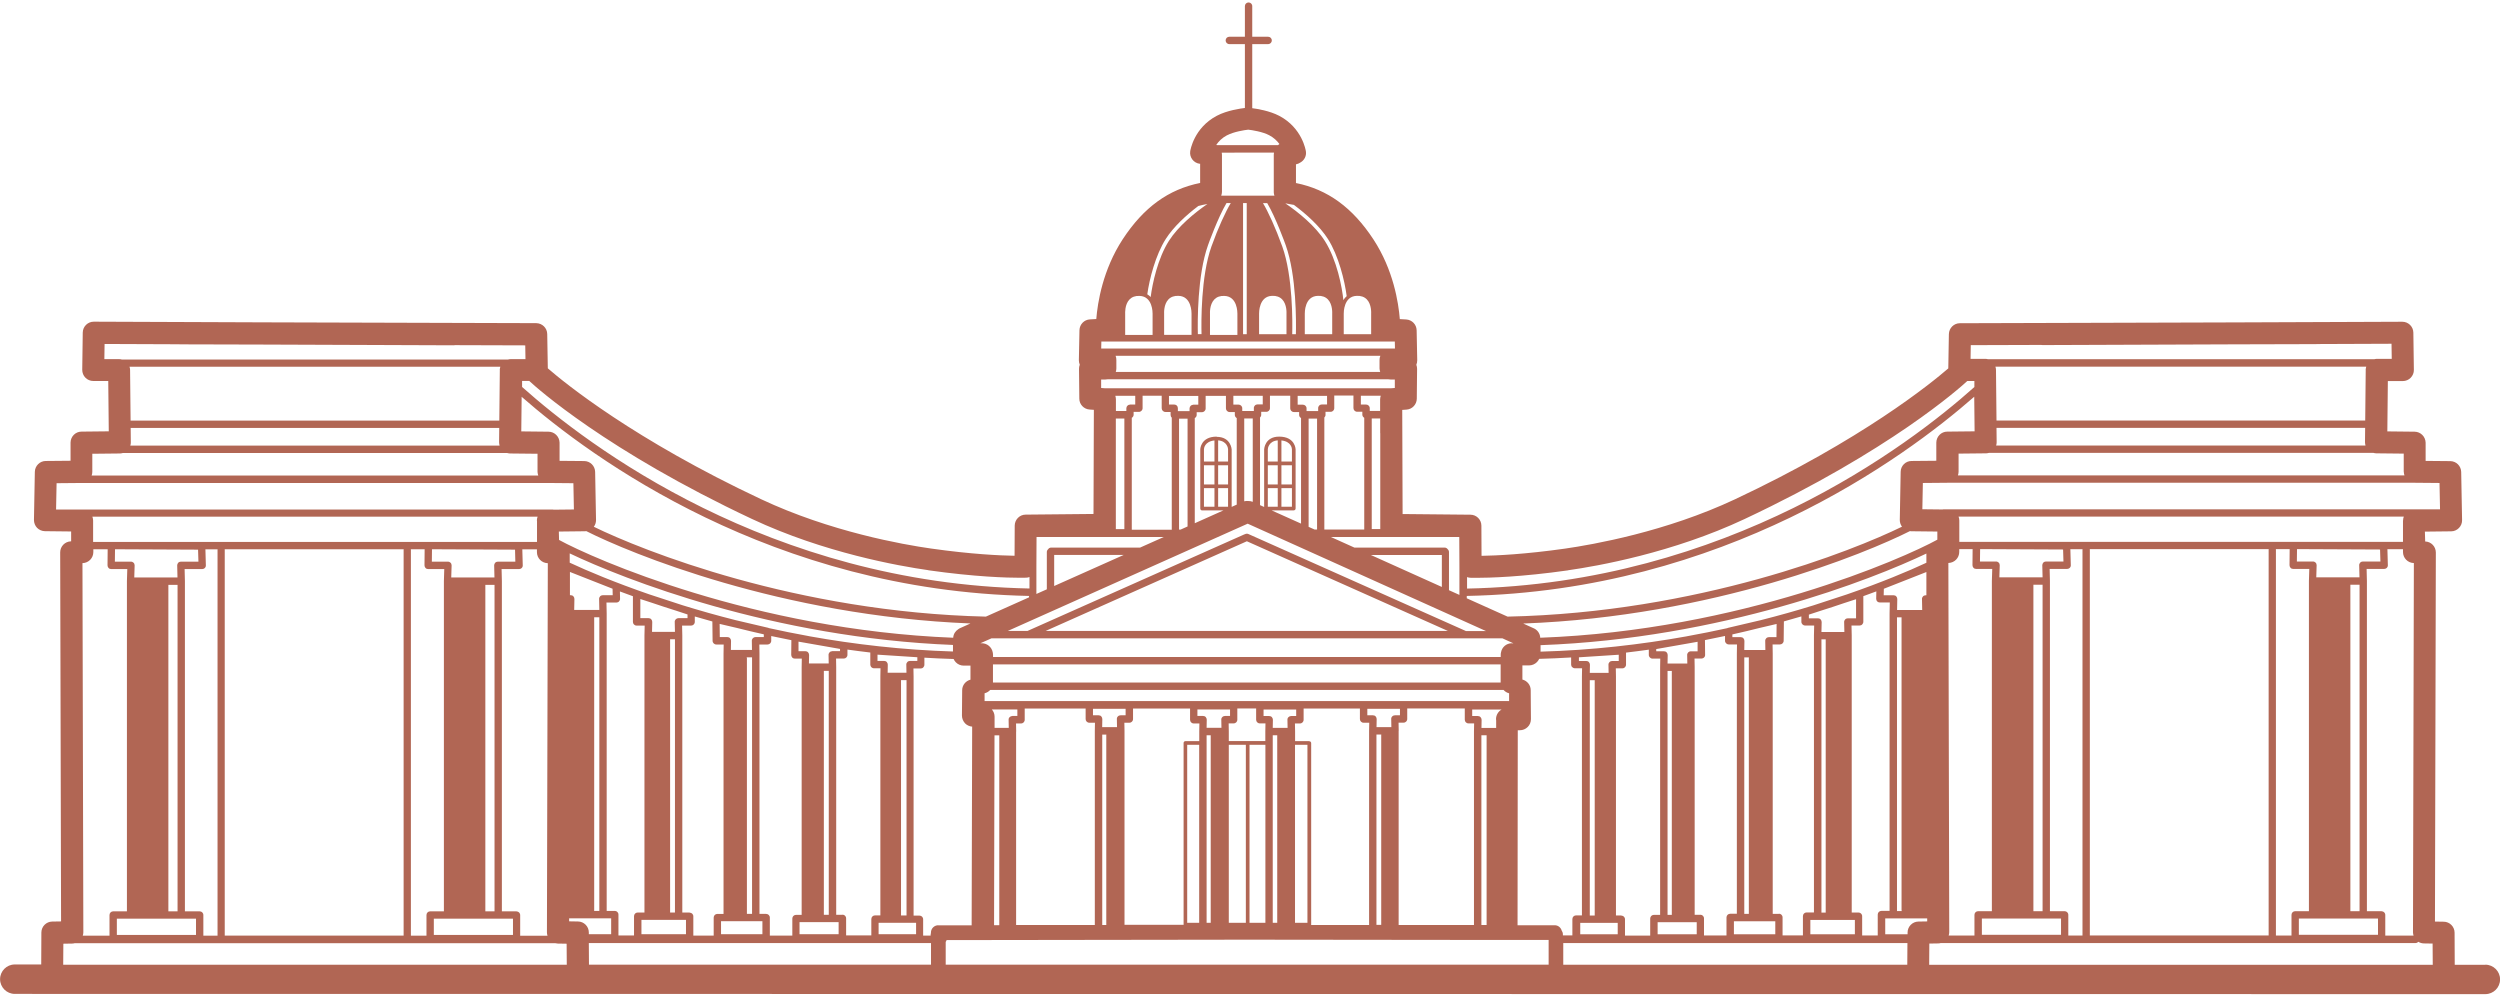 <?xml version="1.0" encoding="UTF-8"?> <svg xmlns="http://www.w3.org/2000/svg" width="794" height="316" viewBox="0 0 794 316" fill="none"><path d="M789.332 306.431H779.622L779.575 296.217C779.575 294.324 778.034 292.758 776.144 292.735L773.343 292.688L773.623 175.481C773.623 173.588 772.129 172.022 770.238 171.975L770.145 168.843L778.501 168.75C779.435 168.75 780.322 168.352 780.975 167.675C781.629 166.997 781.979 166.109 781.956 165.174L781.676 149.889C781.629 147.996 780.112 146.477 778.221 146.453L770.378 146.383V140.587C770.332 138.671 768.791 137.128 766.877 137.105L758.218 137.011L758.381 121.025H763.143C764.076 121.025 764.987 120.651 765.64 119.974C766.294 119.296 766.667 118.408 766.644 117.473L766.48 105.647C766.457 103.73 764.893 102.188 762.979 102.188L709.364 102.398L622.465 102.655C620.551 102.655 619.01 104.198 618.964 106.114L618.777 117.005C613.315 121.726 591.351 139.629 551.064 158.56C529.1 168.89 505.969 172.957 497.029 174.242C484.401 176.042 475.158 176.462 470.537 176.532L470.49 166.95C470.49 165.034 468.926 163.468 467.012 163.468L445.468 163.257L445.351 130.187L446.705 130.093C448.526 129.977 449.95 128.457 449.973 126.634L450.066 117.169C450.066 116.725 449.996 116.281 449.833 115.86C450.02 115.416 450.113 114.925 450.113 114.411L449.926 104.899C449.879 103.053 448.456 101.58 446.612 101.463L444.581 101.347C444.161 96.111 442.55 85.734 436.202 76.035C429.549 65.892 421.66 60.166 411.6 58.133V52.196C412.113 52.103 412.58 51.893 413 51.612C414.237 50.934 414.984 49.532 414.751 48.06C414.704 47.756 413.584 40.628 406.301 36.795C403.22 35.182 399.229 34.551 397.712 34.364V14.008H402.753C403.407 14.008 403.921 13.493 403.921 12.839C403.921 12.184 403.407 11.67 402.753 11.67H397.712V1.948C397.712 1.293 397.198 0.779 396.545 0.779C395.891 0.779 395.378 1.293 395.378 1.948V11.67H390.429C389.776 11.67 389.262 12.184 389.262 12.839C389.262 13.493 389.776 14.008 390.429 14.008H395.378V34.294C394.187 34.434 389.776 35.018 386.461 36.771C379.179 40.604 378.058 47.733 378.012 48.036C377.732 49.953 379.062 51.729 380.976 52.009C381.046 52.009 381.116 52.009 381.163 52.009V58.109C371.103 60.143 363.213 65.845 356.561 76.012C350.236 85.711 348.602 96.088 348.182 101.323L346.151 101.44C344.33 101.533 342.883 103.029 342.836 104.876L342.65 114.388C342.65 114.879 342.743 115.369 342.93 115.837C342.766 116.257 342.696 116.702 342.696 117.146L342.79 126.611C342.79 128.434 344.237 129.953 346.058 130.07L347.411 130.163L347.295 163.234L325.751 163.444C323.837 163.444 322.296 165.01 322.273 166.927L322.226 176.509C317.605 176.439 308.385 176.018 295.734 174.219C286.794 172.957 263.663 168.867 241.699 158.536C201.412 139.606 179.448 121.726 173.986 116.982L173.799 106.091C173.776 104.174 172.212 102.655 170.298 102.632L83.398 102.375L29.783 102.165C27.869 102.165 26.305 103.707 26.282 105.623L26.119 117.449C26.119 118.384 26.469 119.296 27.122 119.95C27.776 120.628 28.686 121.002 29.62 121.002H34.382L34.545 136.988L25.885 137.081C23.971 137.081 22.431 138.647 22.407 140.564V146.336L14.541 146.407C12.651 146.407 11.11 147.949 11.064 149.842L10.784 165.127C10.784 166.062 11.134 166.973 11.764 167.628C12.394 168.282 13.304 168.68 14.238 168.703L22.594 168.796V171.928H22.501C20.61 171.998 19.116 173.541 19.116 175.434L19.396 292.642L16.572 292.688C14.681 292.712 13.141 294.278 13.141 296.171L13.094 306.314H4.691C2.124 306.314 0.023 308.417 0.023 310.988C0.023 313.559 2.124 315.662 4.691 315.662L789.355 315.733C791.922 315.733 794.023 313.629 794.023 311.058C794.023 308.487 791.922 306.384 789.355 306.384L789.332 306.431ZM772.596 299.676L772.643 306.431H612.708L612.755 299.676L615.602 299.63C615.883 299.63 616.139 299.583 616.373 299.513H767.181C767.531 299.513 767.834 299.349 768.044 299.115C768.558 299.419 769.141 299.606 769.772 299.63L772.619 299.676H772.596ZM177.487 168.82L185.843 168.726C185.96 168.726 186.076 168.703 186.193 168.68C199.894 175.621 248.141 195.627 308.221 198.011L304.954 199.483C304.72 199.577 304.51 199.717 304.323 199.857C303.413 200.441 302.806 201.4 302.736 202.545C239.528 200.044 188.481 177.467 177.557 171.484L177.487 168.82ZM158.744 117.473L158.58 133.576H41.477L41.314 117.473C41.314 117.122 41.244 116.795 41.127 116.468H158.907C158.814 116.795 158.744 117.122 158.72 117.473H158.744ZM41.501 135.913H158.557L158.51 140.447C158.51 140.821 158.58 141.171 158.674 141.522H41.384C41.501 141.171 41.571 140.821 41.547 140.447L41.501 135.913ZM165.653 126.003C188.037 145.612 245.34 187.61 326.824 189.27V189.714L313.123 195.837C252.926 194.435 203.979 174.826 188.597 167.301C189.064 166.693 189.298 165.945 189.298 165.15L189.017 149.866C188.971 147.973 187.454 146.453 185.563 146.43L177.72 146.36V140.587C177.674 138.671 176.133 137.128 174.219 137.105L165.559 137.011L165.676 126.027L165.653 126.003ZM392.086 48.457H404.621C404.574 48.667 404.551 48.901 404.551 49.111V60.914C404.551 60.914 404.551 61.007 404.551 61.078C404.551 61.452 404.644 61.825 404.761 62.153H387.862C387.862 62.153 387.862 62.083 387.885 62.059C388.002 61.709 388.095 61.335 388.095 60.937V49.135C388.095 48.901 388.072 48.691 388.025 48.48H392.063L392.086 48.457ZM634.112 135.889H751.169L751.122 140.424C751.122 140.797 751.192 141.148 751.285 141.499H633.972C634.089 141.148 634.135 140.797 634.135 140.424L634.089 135.889H634.112ZM751.355 117.449L751.192 133.552H634.089L633.925 117.449C633.925 117.099 633.855 116.772 633.739 116.444H751.519C751.425 116.772 751.355 117.099 751.332 117.449H751.355ZM627.11 136.988L618.45 137.081C616.536 137.081 614.996 138.647 614.972 140.564V146.336L607.106 146.407C605.216 146.407 603.675 147.949 603.652 149.842L603.372 165.127C603.372 165.898 603.605 166.646 604.072 167.277C588.62 174.85 539.323 194.575 478.799 195.837L465.845 190.018V189.27C547.329 187.61 604.632 145.612 627.016 126.003L627.133 136.988H627.11ZM495.979 295.493C495.675 294.558 494.835 293.857 493.784 293.857H481.974L482.044 231.923H482.697C482.697 231.923 482.697 231.923 482.721 231.923C483.654 231.923 484.541 231.549 485.195 230.894C485.872 230.24 486.222 229.328 486.222 228.394L486.152 219.185C486.152 217.549 485.008 216.217 483.514 215.82V211.332H485.638C486.572 211.332 487.459 210.958 488.136 210.281C488.439 209.977 488.673 209.626 488.836 209.252C492.244 209.159 495.652 209.019 498.99 208.808V211.075C498.99 211.379 499.106 211.683 499.34 211.893C499.573 212.104 499.853 212.244 500.157 212.244H502.467L502.421 214.815C502.421 214.815 502.421 214.838 502.421 214.861V290.725H500.553C499.9 290.725 499.386 291.239 499.386 291.894V297.082H496.375V296.732C496.375 296.241 496.189 295.82 495.932 295.446L495.979 295.493ZM297.998 293.857C296.714 293.857 295.664 294.909 295.664 296.194C295.664 296.241 295.664 296.264 295.664 296.311C295.617 296.474 295.57 296.638 295.57 296.802V297.152H293.19V291.964C293.19 291.309 292.676 290.795 292.022 290.795H290.155V214.932C290.155 214.932 290.155 214.908 290.155 214.885L290.108 212.314H292.419C292.723 212.314 293.026 212.197 293.236 211.963C293.446 211.73 293.586 211.449 293.586 211.145V208.878C296.644 209.065 299.748 209.206 302.876 209.299C303.04 209.696 303.273 210.047 303.576 210.351C304.23 211.029 305.14 211.403 306.074 211.403H308.221V215.866C306.727 216.24 305.584 217.596 305.584 219.209L305.514 227.248C305.514 228.183 305.887 229.095 306.541 229.772C307.124 230.357 307.918 230.707 308.758 230.777L308.595 293.763C308.595 293.763 308.595 293.834 308.595 293.88H297.951L297.998 293.857ZM302.666 204.859V206.915C286.607 206.424 271.295 204.625 257.221 202.101L256.754 202.007C252.436 201.236 248.258 200.371 244.196 199.483C244.126 199.46 244.056 199.413 243.986 199.39L233.623 196.959C227.694 195.463 222.115 193.874 216.887 192.261L206.173 188.756C195.296 184.993 186.683 181.394 180.941 178.706V175.761C198.074 183.941 245.503 202.592 302.666 204.835V204.859ZM329.158 180.132C329.158 180.132 329.158 180.038 329.158 179.968L329.205 170.549H369.632L362.093 173.915H333.827C333.43 173.915 333.08 174.125 332.87 174.452C332.636 174.663 332.473 174.966 332.473 175.317V187.166L329.158 188.639V180.132ZM386.695 113.009H438.396C438.209 113.43 438.139 113.897 438.139 114.364V117.052C438.162 117.426 438.232 117.777 438.349 118.127H354.367C354.484 117.8 354.554 117.426 354.554 117.052V114.364C354.577 113.897 354.484 113.43 354.32 113.009H386.718H386.695ZM463.511 179.968C463.511 179.968 463.511 180.061 463.511 180.132V188.943L460.196 187.447V175.317C460.196 174.966 460.033 174.663 459.8 174.452C459.589 174.148 459.239 173.915 458.843 173.915H430.156L422.687 170.549H463.464L463.511 179.968ZM410.316 153.862H406.978V147.762H410.316V153.862ZM405.811 153.862H402.66V147.762H405.811V153.862ZM402.66 155.031H405.811V160.944H402.66V155.031ZM406.978 155.031H410.316V160.944H406.978V155.031ZM410.316 146.594H406.978V139.886C410.106 140.213 410.316 142.41 410.316 142.691V146.594ZM405.811 146.594H402.66V142.714C402.66 142.433 402.917 140.096 405.811 139.863V146.594ZM410.9 162.089C411.226 162.089 411.483 161.832 411.483 161.505V142.691C411.483 142.691 411.39 138.694 406.301 138.671H406.255C401.703 138.671 401.493 142.644 401.493 142.691V161.014L400.186 160.429V132.571C400.186 132.571 400.209 132.571 400.233 132.547C400.443 132.337 400.583 132.033 400.559 131.706V130.795H402.17C402.824 130.795 403.337 130.28 403.337 129.626V125.676H409.779V129.696C409.779 130.327 410.293 130.865 410.946 130.865H412.603V131.776C412.603 132.22 412.86 132.571 413.21 132.758V166.296L403.897 162.112H410.876L410.9 162.089ZM382.377 147.762H385.714V153.862H382.377V147.762ZM386.881 147.762H390.032V153.862H386.881V147.762ZM390.032 146.594H386.881V139.863C389.752 140.096 390.032 142.41 390.032 142.667V146.57V146.594ZM385.714 146.594H382.377V142.691C382.377 142.41 382.587 140.213 385.714 139.886V146.594ZM382.377 155.031H385.714V160.944H382.377V155.031ZM386.881 155.031H390.032V160.944H386.881V155.031ZM386.438 138.671H386.391C381.326 138.694 381.209 142.644 381.209 142.691V161.528C381.209 161.855 381.466 162.112 381.793 162.112H388.539L379.459 166.179V132.781C379.809 132.594 380.066 132.22 380.066 131.799V130.911H381.746C382.377 130.911 382.913 130.374 382.913 129.743V125.723H389.356V129.696C389.356 130.327 389.869 130.865 390.523 130.865H392.18V131.776C392.18 132.22 392.437 132.571 392.787 132.781V160.266L391.176 160.99V142.737C391.176 142.737 390.966 138.741 386.415 138.741L386.438 138.671ZM334.807 176.252H356.888L334.807 186.115V176.252ZM385.434 120.464H440.94C441.173 120.511 441.407 120.534 441.663 120.534H442.994V123.222L441.757 123.316H350.936L349.722 123.222V120.534H351.029C351.286 120.534 351.519 120.511 351.753 120.464H385.434ZM420.61 168.189V132.571C420.61 132.571 420.633 132.571 420.656 132.547C420.866 132.337 421.006 132.033 420.983 131.706V130.795H422.594C423.247 130.795 423.761 130.28 423.761 129.626V125.629H429.853V129.603C429.853 130.234 430.366 130.771 431.02 130.771H432.677V131.683C432.677 132.127 432.934 132.477 433.284 132.688V168.189H420.586H420.61ZM412.137 125.723H421.473V128.457H419.816C419.513 128.457 419.209 128.574 418.976 128.808C418.766 129.018 418.626 129.322 418.649 129.649V130.561H414.961V129.673C414.961 129.042 414.424 128.527 413.794 128.527H412.137V125.723ZM415.591 132.945H418.299V168.189H417.529L415.615 167.324V132.945H415.591ZM438.372 137.572V168.025H435.665V132.898H438.349V137.572H438.372ZM438.349 130.514H435.034V129.626C435.034 128.995 434.498 128.481 433.867 128.481H432.21V125.676H438.536C438.419 126.05 438.326 126.424 438.326 126.845V130.514H438.349ZM397.875 159.378C397.408 159.191 396.942 159.121 396.451 159.121C396.031 159.074 395.588 159.097 395.168 159.214V132.898H397.875V159.378ZM399.392 128.434C399.089 128.434 398.785 128.551 398.552 128.785C398.342 128.995 398.202 129.299 398.225 129.626V130.537H394.537V129.649C394.537 129.018 394 128.504 393.37 128.504H391.713V125.7H401.05V128.434H399.392ZM374.907 168.212H374.464V132.968H377.171V167.207L374.931 168.212H374.907ZM378.969 128.551C378.339 128.551 377.825 129.065 377.802 129.696V130.584H374.09V129.673C374.09 129.369 373.997 129.065 373.764 128.831C373.554 128.598 373.25 128.481 372.923 128.481H371.266V125.746H380.579V128.527H378.922L378.969 128.551ZM354.39 137.432V132.921H357.098V168.049H354.39V137.432ZM358.895 128.504C358.265 128.504 357.751 129.018 357.728 129.649V130.537H354.414V126.868C354.414 126.471 354.344 126.073 354.227 125.7H360.552V128.481H358.895V128.504ZM359.432 132.711C359.782 132.524 360.039 132.15 360.039 131.706V130.818H361.72C362.35 130.818 362.887 130.28 362.887 129.649V125.676H368.955V129.673C368.979 130.327 369.492 130.841 370.146 130.841H371.78V131.753C371.78 132.057 371.873 132.36 372.106 132.594C372.106 132.594 372.13 132.594 372.153 132.617V168.236H359.455V132.734L359.432 132.711ZM457.932 186.418L435.408 176.275H457.932V186.418ZM396.311 166.342L471.937 200.418H465.541C465.541 200.418 465.471 200.371 465.425 200.348L396.451 169.591C396.078 169.427 395.681 169.498 395.354 169.685C395.331 169.685 395.308 169.685 395.284 169.685L326.474 200.324C326.474 200.324 326.404 200.371 326.358 200.395H320.055L396.265 166.319L396.311 166.342ZM598.283 187.003L611.821 181.674V189.059H611.588C611.284 189.059 610.981 189.176 610.747 189.41C610.537 189.644 610.397 189.924 610.421 190.251L610.491 193.734H602.508L602.578 190.251C602.578 189.948 602.461 189.644 602.251 189.41C602.041 189.176 601.738 189.059 601.411 189.059H598.26L598.307 187.003H598.283ZM602.485 196.071H603.932V289.136C603.932 289.136 603.979 289.276 604.025 289.346H602.485V196.071ZM612.078 291.683V292.642L609.277 292.688C607.386 292.712 605.846 294.278 605.846 296.171V296.732H598.75V291.683H612.101H612.078ZM611.821 175.784V178.729C606.079 181.417 597.466 185.016 586.589 188.779L575.876 192.285C570.671 193.897 565.069 195.487 559.14 196.982L548.776 199.413C548.776 199.413 548.636 199.46 548.566 199.506C544.505 200.395 540.327 201.259 536.009 202.031L535.542 202.124C521.21 204.695 505.618 206.518 489.28 206.962V204.905C546.816 202.802 594.619 184.035 611.821 175.808V175.784ZM589.484 190.298V196.375H586.869C586.566 196.375 586.263 196.492 586.029 196.725C585.819 196.959 585.679 197.263 585.702 197.567L585.772 200.722H578.49L578.56 197.567C578.56 197.263 578.443 196.959 578.233 196.725C578.023 196.492 577.72 196.375 577.393 196.375H574.499V195.206L578.14 194.014C580.754 193.196 583.275 192.378 585.702 191.537L589.507 190.298H589.484ZM589.11 296.732H574.965V292.174H589.11V296.732ZM578.49 203.059H579.844V289.837H578.49V203.059ZM564.252 198.174L564.205 202.358H561.801C561.497 202.358 561.194 202.475 560.961 202.708C560.751 202.942 560.61 203.223 560.634 203.55L560.681 206.448H553.982L554.028 203.55C554.028 203.246 553.912 202.942 553.701 202.708C553.491 202.475 553.188 202.358 552.861 202.358H550.2V201.493C553.118 200.839 555.966 200.161 558.743 199.46L564.228 198.174H564.252ZM563.832 296.732H550.69V292.595H563.832V296.732ZM553.982 208.785H555.475C555.475 208.785 555.429 208.855 555.429 208.902V290.234H553.982V208.762V208.785ZM538.88 296.732H526.462V292.899H538.88V296.732ZM529.613 213.085H530.967V290.562H529.613V213.085ZM537.012 206.845C536.709 206.845 536.406 206.962 536.172 207.196C535.962 207.429 535.822 207.733 535.845 208.037L535.892 210.748H529.613L529.66 208.037C529.66 207.733 529.543 207.429 529.333 207.196C529.123 206.962 528.82 206.845 528.493 206.845H526.019V206.144L539.16 203.83V206.868H536.989L537.012 206.845ZM513.788 296.732H501.884V293.109H513.788V296.732ZM504.918 216.03H506.482V290.772H504.918V216.03ZM512.014 209.93C511.711 209.93 511.407 210.047 511.174 210.281C510.964 210.514 510.824 210.818 510.847 211.122L510.894 213.693H504.918L504.965 211.122C504.965 210.818 504.848 210.514 504.638 210.281C504.428 210.047 504.125 209.93 503.798 209.93H501.464V208.762L514.115 207.944V209.93H512.014ZM470.21 227.763C470 227.529 469.696 227.412 469.369 227.412H467.572V225.355H476.885C475.858 225.963 475.158 227.061 475.135 228.347C475.135 228.51 475.158 228.674 475.181 228.838V229.889C475.181 229.889 475.181 230.03 475.181 230.1V231.198H470.513L470.56 228.627C470.56 228.323 470.443 228.02 470.233 227.786L470.21 227.763ZM443.017 227.178C442.714 227.178 442.41 227.295 442.177 227.529C441.943 227.763 441.827 228.043 441.85 228.37L441.897 230.941H437.182L437.229 228.37C437.229 228.066 437.112 227.763 436.902 227.529C436.692 227.295 436.388 227.178 436.061 227.178H434.264V225.122H444.628V227.178H443.017ZM312.703 222.668V220.19C313.426 220.003 314.033 219.629 314.5 219.115H477.516C477.982 219.629 478.589 220.027 479.289 220.19V222.691C479.289 222.691 479.219 222.668 479.173 222.668H312.726H312.703ZM380.299 225.332H390.663V227.389H389.052C388.749 227.389 388.445 227.505 388.212 227.739C387.978 227.973 387.862 228.253 387.885 228.581L387.932 231.151H383.217L383.264 228.581C383.264 228.277 383.147 227.973 382.937 227.739C382.727 227.505 382.423 227.389 382.096 227.389H380.299V225.332ZM405.648 293.086H404.224V233.512H405.648V293.086ZM383.217 233.512H384.524V293.086H383.217V233.512ZM401.89 293.086H396.848V236.55H401.89V293.086ZM395.681 293.086H390.266V236.55H395.681V293.086ZM380.859 293.086H377.055V236.55H380.859V293.086ZM415.241 293.086H411.296V236.55H415.241V293.086ZM410.059 227.412C409.756 227.412 409.452 227.529 409.219 227.763C408.986 227.996 408.869 228.277 408.892 228.604L408.939 231.175H404.224L404.271 228.604C404.271 228.3 404.154 227.996 403.944 227.763C403.734 227.529 403.43 227.412 403.104 227.412H401.306V225.355H411.67V227.412H410.059ZM400.116 229.749H401.913L401.866 232.32C401.866 232.32 401.866 232.343 401.866 232.367V235.358H390.266V232.343C390.266 232.343 390.266 232.343 390.266 232.32L390.219 229.749H391.806C392.46 229.749 392.973 229.235 392.973 228.581V225.005H398.949V228.581C398.949 229.235 399.462 229.749 400.116 229.749ZM355.884 227.178C355.581 227.178 355.277 227.295 355.044 227.529C354.811 227.763 354.694 228.043 354.717 228.37L354.764 230.941H350.049L350.096 228.37C350.096 228.066 349.979 227.763 349.769 227.529C349.559 227.295 349.255 227.178 348.929 227.178H347.131V225.122H357.495V227.178H355.884ZM321.503 227.412C321.199 227.412 320.896 227.529 320.662 227.763C320.429 227.996 320.312 228.277 320.335 228.604L320.382 231.175H315.877V227.622C315.877 226.734 315.551 225.94 315.014 225.332H323.113V227.389H321.503V227.412ZM476.605 216.778H315.364V211.005H476.605V216.778ZM480.153 204.298C478.426 204.298 477.002 205.536 476.722 207.196C476.652 207.453 476.629 207.71 476.629 207.99V208.668H315.387V207.99C315.387 207.71 315.34 207.453 315.294 207.196C314.99 205.536 313.52 204.298 311.839 204.298H311.372L314.897 202.732H477.165L480.667 204.321H480.176L480.153 204.298ZM396.008 171.905L459.87 200.395H332.076L396.008 171.905ZM290.949 296.708H279.045V293.086H290.949V296.708ZM286.164 290.749V216.007H287.914V290.749H286.164ZM289.011 209.907C288.708 209.907 288.405 210.024 288.171 210.257C287.961 210.491 287.821 210.795 287.844 211.099L287.891 213.67H281.916L281.962 211.099C281.962 210.795 281.846 210.491 281.636 210.257C281.426 210.024 281.122 209.907 280.795 209.907H278.695V207.92L291.346 208.738V209.907H289.011ZM266.347 296.708H253.93V292.875H266.347V296.708ZM261.655 290.538V213.062H263.219V290.538H261.655ZM264.316 206.822C264.013 206.822 263.71 206.939 263.476 207.172C263.266 207.406 263.126 207.71 263.149 208.014L263.196 210.725H256.917L256.964 208.014C256.964 207.71 256.847 207.406 256.637 207.172C256.427 206.939 256.124 206.822 255.797 206.822H253.603V203.783L266.791 206.097V206.798H264.316V206.822ZM242.142 296.708H229.001V292.571H242.142V296.708ZM237.217 290.234V208.995C237.217 208.995 237.147 208.832 237.124 208.762H238.851V290.234H237.217ZM239.948 202.334C239.645 202.334 239.341 202.451 239.108 202.685C238.898 202.919 238.758 203.223 238.781 203.526L238.828 206.424H232.129L232.175 203.526C232.175 203.223 232.059 202.919 231.849 202.685C231.639 202.451 231.335 202.334 231.008 202.334H228.604L228.558 198.151L234.043 199.436C236.82 200.138 239.691 200.815 242.586 201.47V202.334H239.925H239.948ZM218.357 195.159V196.328H215.463C215.16 196.328 214.856 196.445 214.623 196.679C214.413 196.912 214.273 197.216 214.296 197.52L214.366 200.675H207.084L207.154 197.52C207.154 197.216 207.037 196.912 206.827 196.679C206.617 196.445 206.313 196.328 205.987 196.328H203.372V190.251L207.107 191.467C209.558 192.308 212.102 193.126 214.763 193.967L218.381 195.159H218.357ZM217.867 296.708H203.722V292.151H217.867V296.708ZM212.826 289.814V203.036H214.366V289.814H212.826ZM194.106 296.708H187.01V296.147C187.01 294.231 185.47 292.688 183.579 292.665L180.755 292.618V291.66H194.106V296.708ZM188.667 289.323C188.667 289.323 188.714 289.253 188.714 289.229V196.048H190.348V289.323H188.667ZM191.445 189.036C191.141 189.036 190.838 189.153 190.605 189.387C190.395 189.62 190.255 189.924 190.278 190.228L190.348 193.71H182.365L182.435 190.228C182.435 189.924 182.318 189.62 182.108 189.387C181.898 189.153 181.595 189.036 181.268 189.036H181.011V181.651L194.549 186.979L194.596 189.036H191.445ZM195.273 289.323H192.682V194.926C192.682 194.926 192.682 194.879 192.682 194.856L192.612 191.373H195.763C196.067 191.373 196.37 191.256 196.603 191.023C196.813 190.789 196.953 190.485 196.93 190.181L196.883 187.844C198.214 188.358 199.591 188.849 201.015 189.363V197.52C201.015 197.824 201.132 198.128 201.342 198.338C201.552 198.548 201.855 198.688 202.159 198.688H204.749L204.679 201.844C204.679 201.844 204.679 201.844 204.679 201.867V289.814H202.532C201.878 289.814 201.365 290.328 201.365 290.982V297.106H196.417V290.468C196.417 289.814 195.903 289.299 195.25 289.299L195.273 289.323ZM219.034 289.814H216.7V201.914C216.7 201.914 216.7 201.867 216.7 201.844L216.63 198.688H219.501C220.131 198.688 220.668 198.174 220.668 197.52V195.79C222.489 196.328 224.356 196.842 226.247 197.38L226.317 203.526C226.317 204.157 226.854 204.695 227.484 204.695H229.841L229.795 207.593C229.795 207.593 229.795 207.616 229.795 207.64V290.258H227.834C227.18 290.258 226.667 290.772 226.667 291.426V297.152H220.201V291.029C220.201 290.375 219.688 289.86 219.034 289.86V289.814ZM243.333 290.234H241.209V207.64C241.209 207.64 241.209 207.616 241.209 207.593L241.162 204.695H243.776C244.406 204.695 244.943 204.181 244.943 203.526V202.007C247.044 202.451 249.168 202.895 251.339 203.316L251.292 207.99C251.292 208.294 251.409 208.598 251.619 208.832C251.829 209.065 252.132 209.182 252.459 209.182H254.653L254.606 211.893C254.606 211.893 254.606 211.893 254.606 211.917V290.562H252.809C252.156 290.562 251.642 291.076 251.642 291.73V297.152H244.5V291.426C244.5 290.772 243.986 290.258 243.333 290.258V290.234ZM267.561 290.538H265.577V211.917C265.577 211.917 265.577 211.893 265.577 211.87L265.53 209.159H267.981C268.611 209.159 269.148 208.645 269.148 207.99V206.308C271.552 206.635 273.956 206.962 276.407 207.242V211.075C276.407 211.73 276.921 212.244 277.574 212.244H279.652L279.605 214.815C279.605 214.815 279.605 214.815 279.605 214.838V290.725H277.901C277.247 290.725 276.734 291.239 276.734 291.894V297.082H268.728V291.66C268.728 291.006 268.214 290.491 267.561 290.491V290.538ZM315.714 293.81C315.714 293.81 315.714 293.763 315.714 293.74L315.854 233.535H317.371V293.834H315.691L315.714 293.81ZM322.74 232.367C322.74 232.367 322.74 232.367 322.74 232.343L322.693 229.772H324.28C324.934 229.772 325.447 229.258 325.447 228.604V225.028H344.797V228.37C344.797 229.025 345.311 229.539 345.964 229.539H347.761L347.715 232.11C347.715 232.11 347.715 232.133 347.715 232.156V293.787H322.716V232.367H322.74ZM350.072 233.302H351.403C351.403 233.302 351.356 233.372 351.356 233.418V293.787H350.072V233.302ZM357.145 232.133C357.145 232.133 357.145 232.133 357.145 232.11L357.098 229.539H358.685C359.339 229.539 359.852 229.025 359.852 228.37V225.028H377.965V228.604C377.965 229.258 378.479 229.772 379.132 229.772H380.929L380.883 232.343C380.883 232.343 380.883 232.367 380.883 232.39V235.382H376.495C376.168 235.382 375.911 235.639 375.911 235.966V293.67C375.911 293.67 375.911 293.717 375.934 293.717H357.145V232.11V232.133ZM415.848 235.382H411.32V232.367C411.32 232.367 411.32 232.367 411.32 232.343L411.273 229.772H412.86C413.514 229.772 414.027 229.258 414.027 228.604V225.028H431.907V228.37C431.907 229.025 432.42 229.539 433.074 229.539H434.871L434.824 232.11C434.824 232.11 434.824 232.133 434.824 232.156V293.787H416.408C416.408 293.787 416.431 293.74 416.431 293.717V236.013C416.431 235.685 416.175 235.428 415.848 235.428V235.382ZM437.158 233.278H438.722C438.722 233.278 438.676 233.348 438.676 233.395V293.74H437.158V233.255V233.278ZM444.231 232.11C444.231 232.11 444.231 232.11 444.231 232.086L444.184 229.515H445.771C446.425 229.515 446.938 229.001 446.938 228.347V225.005H465.215V228.581C465.215 229.235 465.728 229.749 466.382 229.749H468.179L468.132 232.32C468.132 232.32 468.132 232.343 468.132 232.367V293.787H444.208V232.11H444.231ZM470.49 233.512H472.147V293.787H470.49V233.512ZM514.932 290.749H513.228V214.861C513.228 214.861 513.228 214.861 513.228 214.838L513.181 212.267H515.258C515.912 212.267 516.425 211.753 516.425 211.099V207.266C518.853 206.985 521.28 206.658 523.661 206.331V208.014C523.661 208.645 524.198 209.182 524.852 209.182H527.302L527.256 211.893C527.256 211.893 527.256 211.917 527.256 211.94V290.562H525.272C524.618 290.562 524.105 291.076 524.105 291.73V297.152H516.099V291.964C516.099 291.309 515.585 290.795 514.932 290.795V290.749ZM540.023 290.538H538.226V211.893C538.226 211.893 538.226 211.893 538.226 211.87L538.18 209.159H540.374C540.677 209.159 540.98 209.042 541.214 208.808C541.447 208.575 541.564 208.294 541.541 207.967L541.494 203.293C543.641 202.872 545.789 202.428 547.866 201.984V203.503C547.866 204.134 548.403 204.672 549.057 204.672H551.671L551.624 207.57C551.624 207.57 551.624 207.593 551.624 207.616V290.211H549.5C548.846 290.211 548.333 290.725 548.333 291.38V297.106H541.191V291.683C541.191 291.029 540.677 290.515 540.023 290.515V290.538ZM564.975 290.234H563.015V207.616C563.015 207.616 563.015 207.593 563.015 207.57L562.968 204.672H565.325C565.956 204.672 566.492 204.157 566.492 203.503L566.562 197.356C568.453 196.842 570.32 196.305 572.118 195.767V197.497C572.118 198.128 572.655 198.665 573.308 198.665H576.179L576.109 201.82C576.109 201.82 576.109 201.867 576.109 201.89V289.79H573.775C573.121 289.79 572.608 290.304 572.608 290.959V297.082H566.142V291.356C566.142 290.702 565.629 290.188 564.975 290.188V290.234ZM590.254 289.814H588.107V201.867C588.107 201.867 588.107 201.844 588.107 201.82L588.036 198.665H590.627C590.931 198.665 591.234 198.548 591.444 198.315C591.654 198.081 591.794 197.8 591.794 197.497V189.34C593.218 188.826 594.595 188.312 595.926 187.821L595.879 190.158C595.879 190.462 595.996 190.789 596.206 190.999C596.416 191.233 596.719 191.35 597.046 191.35H600.197L600.127 194.832C600.127 194.832 600.127 194.879 600.127 194.902V289.299H597.536C596.883 289.299 596.369 289.814 596.369 290.468V297.106H591.421V290.982C591.421 290.328 590.907 289.814 590.254 289.814ZM618.8 178.799H618.87C620.761 178.729 622.255 177.187 622.255 175.294V174.406H626.503L626.456 179.501C626.456 179.804 626.573 180.108 626.783 180.342C626.993 180.576 627.296 180.692 627.623 180.692H632.735L632.618 184.525C632.618 184.525 632.618 184.549 632.618 184.572V289.393H628.253C627.6 289.393 627.086 289.907 627.086 290.562V297.129H618.894C619.01 296.778 619.08 296.428 619.08 296.054L618.8 178.799ZM630.728 174.406L655.236 174.522L655.353 178.332H649.797C649.494 178.332 649.191 178.449 648.957 178.683C648.747 178.916 648.63 179.22 648.63 179.524L648.724 183.357H634.999L635.116 179.524C635.116 179.22 634.999 178.893 634.789 178.683C634.579 178.472 634.276 178.332 633.949 178.332H628.837L628.884 174.406H630.774H630.728ZM654.582 296.895H629.444V291.73H654.582V296.895ZM645.806 289.393V185.717H648.724V289.393H645.806ZM655.749 289.393H651.058V184.619C651.058 184.619 651.058 184.549 651.058 184.525L650.965 180.692H656.52C656.823 180.692 657.127 180.576 657.36 180.342C657.593 180.108 657.71 179.804 657.687 179.501L657.547 174.429H661.421C661.421 174.429 661.398 174.546 661.398 174.593V297.059C661.398 297.059 661.398 297.106 661.398 297.129H656.893V290.562C656.893 289.907 656.38 289.393 655.726 289.393H655.749ZM663.709 174.406H720.545C720.545 174.406 720.521 174.522 720.521 174.569V297.035C720.521 297.035 720.521 297.082 720.521 297.106H663.732C663.732 297.106 663.732 297.059 663.732 297.035V174.569C663.732 174.569 663.709 174.452 663.709 174.406ZM722.809 174.406H727.197L727.15 179.501C727.15 179.804 727.267 180.108 727.477 180.342C727.687 180.576 727.991 180.692 728.317 180.692H733.429L733.313 184.525C733.313 184.525 733.313 184.549 733.313 184.572V289.393H728.948C728.294 289.393 727.781 289.907 727.781 290.562V297.129H722.832C722.832 297.129 722.832 297.082 722.832 297.059V174.593C722.832 174.593 722.809 174.476 722.809 174.429V174.406ZM731.399 174.406L755.907 174.522L756.024 178.332H750.445C750.142 178.332 749.838 178.449 749.605 178.683C749.395 178.916 749.255 179.22 749.278 179.524L749.371 183.357H735.647L735.763 179.524C735.763 179.22 735.647 178.893 735.437 178.683C735.226 178.472 734.923 178.332 734.596 178.332H729.485L729.531 174.406H731.422H731.399ZM755.253 296.895H730.115V291.73H755.253V296.895ZM746.477 289.393V185.717H749.395V289.393H746.477ZM756.42 289.393H751.729V184.619C751.729 184.619 751.729 184.549 751.729 184.525L751.635 180.692H757.214C757.517 180.692 757.821 180.576 758.054 180.342C758.288 180.108 758.404 179.804 758.381 179.501L758.241 174.429H763.189V175.317C763.189 177.21 764.683 178.753 766.574 178.823H766.644L766.364 296.077C766.364 296.451 766.434 296.802 766.55 297.152H757.564V290.585C757.564 289.931 757.051 289.416 756.397 289.416L756.42 289.393ZM763.189 165.314V172.092H728.364C728.341 172.092 728.317 172.092 728.294 172.092H627.693C627.67 172.092 627.647 172.092 627.623 172.092H622.278V165.314C622.278 164.87 622.185 164.473 622.045 164.075H763.446C763.306 164.473 763.213 164.87 763.213 165.314H763.189ZM615.276 171.414C604.492 177.35 552.931 200.208 489.186 202.545C489.116 201.142 488.206 199.951 486.969 199.483L483.771 198.034C544.225 195.79 592.821 175.644 606.593 168.68C606.709 168.68 606.826 168.726 606.943 168.726L615.299 168.82V171.437L615.276 171.414ZM383.66 77.882C383.824 77.391 386.811 69.117 389.542 64.49H390.896C389.286 67.154 386.881 72.319 384.757 78.279C381.373 87.744 381.513 102.375 381.606 106.114H380.439C380.346 102.258 380.229 87.511 383.66 77.882ZM369.726 99.547C369.726 99.547 369.539 96.696 371.103 95.083C371.873 94.288 372.97 93.891 374.3 93.961C378.502 94.078 378.432 99.36 378.432 99.594V106.348H369.726V99.57V99.547ZM435.478 99.594V106.138H426.772V99.594C426.772 99.36 426.702 94.078 430.903 93.961C432.21 93.891 433.331 94.288 434.101 95.083C435.665 96.696 435.478 99.523 435.478 99.594ZM414.401 106.138V99.594C414.401 99.36 414.307 94.078 418.532 93.961C419.863 93.891 420.96 94.288 421.73 95.083C423.294 96.696 423.107 99.523 423.107 99.594V106.138H414.401ZM411.576 106.138H410.409C410.503 102.398 410.643 87.768 407.258 78.302C405.111 72.319 402.73 67.177 401.12 64.513H402.473C405.204 69.141 408.192 77.438 408.355 77.905C411.787 87.534 411.67 102.281 411.576 106.138ZM399.883 106.138V99.594C399.883 99.36 399.812 94.078 404.014 93.961C405.344 93.891 406.441 94.288 407.212 95.083C408.776 96.696 408.589 99.523 408.589 99.594V106.138H399.883ZM394.794 106.138V64.49H395.961V106.138H394.794ZM384.291 106.348V99.57C384.291 99.57 384.104 96.719 385.668 95.106C386.438 94.312 387.512 93.914 388.865 93.984C393.067 94.101 392.997 99.383 392.997 99.617V106.371H384.291V106.348ZM421.753 75.895C425.114 81.177 427.098 89.217 427.705 94.055C427.285 94.429 426.935 94.849 426.655 95.317C426.258 91.273 424.601 82.532 420.75 76.503C417.739 71.758 412.323 67.365 408.215 64.583C409.149 64.724 410.059 64.887 410.946 65.074C414.868 67.972 419.209 71.898 421.73 75.872L421.753 75.895ZM357.355 106.348V99.57C357.355 99.57 357.168 96.719 358.732 95.106C359.502 94.312 360.576 93.914 361.93 93.984C366.131 94.101 366.061 99.383 366.061 99.617V106.371H357.355V106.348ZM383.474 64.794C379.412 67.575 374.184 71.875 371.243 76.503C367.695 82.088 366.014 89.988 365.454 94.335C365.151 94.008 364.777 93.727 364.38 93.47C365.057 88.586 367.018 80.943 370.262 75.872C372.69 72.062 376.798 68.276 380.579 65.425C381.513 65.168 382.493 64.957 383.474 64.794ZM386.251 108.475H442.994L443.04 110.695H349.745L349.792 108.475H386.228H386.251ZM170.555 165.337V172.115H136.033C136.009 172.115 135.986 172.115 135.963 172.115H35.292C35.269 172.115 35.245 172.115 35.222 172.115H29.573V165.337C29.573 164.893 29.48 164.496 29.34 164.099H170.741C170.601 164.496 170.508 164.893 170.508 165.337H170.555ZM163.575 174.569L163.669 178.379H158.114C157.81 178.379 157.507 178.496 157.273 178.729C157.063 178.963 156.947 179.267 156.947 179.571L157.04 183.404H143.315L143.432 179.571C143.432 179.267 143.315 178.94 143.105 178.729C142.895 178.519 142.592 178.379 142.265 178.379H137.153L137.2 174.452H139.09L163.599 174.569H163.575ZM162.922 296.942H137.783V291.777H162.922V296.942ZM154.146 289.44V185.764H157.063V289.44H154.146ZM62.905 174.569L63.021 178.379H57.443C57.139 178.379 56.836 178.496 56.602 178.729C56.392 178.963 56.276 179.267 56.276 179.571L56.369 183.404H42.644L42.761 179.571C42.761 179.267 42.644 178.94 42.434 178.729C42.224 178.519 41.921 178.379 41.594 178.379H36.482L36.529 174.452H38.42L62.928 174.569H62.905ZM62.251 296.942H37.112V291.777H62.251V296.942ZM53.475 289.44V185.764H56.392V289.44H53.475ZM26.189 178.846H26.259C28.149 178.776 29.643 177.234 29.643 175.34V174.452H34.195L34.148 179.547C34.148 179.851 34.265 180.155 34.475 180.389C34.685 180.622 34.988 180.739 35.315 180.739H40.427L40.31 184.572C40.31 184.572 40.31 184.596 40.31 184.619V289.44H35.945C35.292 289.44 34.778 289.954 34.778 290.608V297.176H26.282C26.399 296.825 26.469 296.475 26.469 296.101L26.189 178.846ZM63.418 289.44H58.727V184.666C58.727 184.666 58.727 184.596 58.727 184.572L58.633 180.739H64.212C64.515 180.739 64.819 180.622 65.052 180.389C65.285 180.155 65.402 179.851 65.379 179.547L65.239 174.476H69.113C69.113 174.476 69.09 174.593 69.09 174.639V297.106C69.09 297.106 69.09 297.152 69.09 297.176H64.585V290.608C64.585 289.954 64.072 289.44 63.418 289.44ZM71.377 174.452H128.213C128.213 174.452 128.19 174.569 128.19 174.616V297.082C128.19 297.082 128.19 297.129 128.19 297.152H71.377C71.377 297.152 71.377 297.106 71.377 297.082V174.616C71.377 174.616 71.354 174.499 71.354 174.452H71.377ZM130.478 174.452H134.866L134.819 179.547C134.819 179.851 134.936 180.155 135.146 180.389C135.356 180.622 135.659 180.739 135.986 180.739H141.098L140.981 184.572C140.981 184.572 140.981 184.596 140.981 184.619V289.44H136.616C135.963 289.44 135.449 289.954 135.449 290.608V297.176H130.501C130.501 297.176 130.501 297.129 130.501 297.106V174.639C130.501 174.639 130.478 174.522 130.478 174.476V174.452ZM164.089 289.44H159.397V184.666C159.397 184.666 159.397 184.596 159.397 184.572L159.304 180.739H164.859C165.163 180.739 165.466 180.622 165.7 180.389C165.933 180.155 166.05 179.851 166.026 179.547L165.886 174.476H170.531V175.364C170.531 177.257 172.025 178.799 173.916 178.87H173.986L173.706 296.124C173.706 296.498 173.776 296.848 173.892 297.199H165.209V290.632C165.209 289.977 164.696 289.463 164.042 289.463L164.089 289.44ZM295.687 299.513V306.384H187.057L187.01 299.513H295.664H295.687ZM300.355 299.139C300.495 298.975 300.589 298.788 300.635 298.555H314.523L395.984 298.438L477.446 298.531H491.847V306.384H300.355V299.115V299.139ZM496.515 299.513H605.799L605.752 306.407H496.492V299.513H496.515ZM774.79 153.418L774.953 161.762H772.876H617.19C617.096 161.762 617.026 161.785 616.956 161.808L610.537 161.738L610.701 153.395L618.59 153.325C618.59 153.325 618.637 153.325 618.66 153.325H766.877C766.877 153.325 766.924 153.325 766.947 153.325L774.837 153.395L774.79 153.418ZM763.446 149.842C763.446 150.24 763.539 150.613 763.656 150.987H621.835C621.951 150.637 622.045 150.24 622.045 149.842V144.069L630.798 143.976C631.101 143.976 631.405 143.906 631.685 143.836H753.806C754.086 143.906 754.39 143.976 754.693 143.976L763.423 144.069V149.842H763.446ZM625.943 109.62L648.234 109.55C648.397 109.573 648.56 109.597 648.747 109.597L709.458 109.363L735.623 109.293C735.623 109.293 735.787 109.293 735.857 109.269L759.548 109.176L759.618 113.967H754.95C754.646 113.967 754.366 114.014 754.086 114.084H631.381C631.101 114.014 630.821 113.967 630.518 113.967H625.849L625.919 109.597L625.943 109.62ZM498.056 181.113C507.299 179.804 531.271 175.574 554.075 164.847C600.291 143.111 622.488 123.152 624.822 121.002H627.063V122.918C606.056 141.709 548.52 185.227 465.938 186.933V183.287C466.265 183.404 466.592 183.474 466.965 183.497C467.082 183.497 467.736 183.52 468.903 183.52C472.941 183.52 483.141 183.263 498.056 181.137V181.113ZM389.776 42.941C391.853 41.843 395.261 41.305 396.405 41.188C396.405 41.188 396.405 41.188 396.428 41.188C396.428 41.188 396.428 41.188 396.451 41.188C397.595 41.305 401.026 41.843 403.08 42.941C404.597 43.736 405.624 44.764 406.348 45.746C406.185 45.863 406.021 45.98 405.881 46.096H386.485C386.485 46.096 386.368 46.026 386.298 46.003C387.021 44.928 388.095 43.806 389.729 42.941H389.776ZM294.823 181.113C309.762 183.24 319.939 183.497 324 183.497C325.167 183.497 325.821 183.497 325.937 183.474C326.287 183.474 326.638 183.38 326.964 183.263V186.909C244.383 185.227 186.847 141.686 165.816 122.895V120.979H168.08C170.391 123.129 192.612 143.111 238.828 164.823C261.655 175.551 285.604 179.781 294.847 181.09L294.823 181.113ZM33.145 114.037L33.215 109.246L56.906 109.34C56.906 109.34 57.069 109.363 57.139 109.363L83.305 109.433L144.015 109.667C144.202 109.667 144.366 109.643 144.529 109.62L166.82 109.69L166.89 114.061H162.222C161.918 114.061 161.638 114.107 161.358 114.177H38.676C38.396 114.107 38.116 114.061 37.813 114.061H33.145V114.037ZM29.363 144.116L38.093 144.023C38.396 144.023 38.7 143.953 38.98 143.882H161.101C161.381 143.953 161.685 144.023 161.988 144.023L170.718 144.116V149.889C170.741 150.286 170.835 150.684 170.951 151.034H29.106C29.223 150.684 29.317 150.286 29.317 149.889V144.116H29.363ZM17.973 153.465L25.862 153.395C25.862 153.395 25.909 153.395 25.932 153.395H174.149C174.149 153.395 174.196 153.395 174.219 153.395L182.108 153.465L182.272 161.808L175.853 161.878C175.853 161.878 175.69 161.832 175.62 161.832H17.809L17.973 153.465ZM20.097 299.723L22.944 299.676C23.224 299.676 23.481 299.63 23.715 299.56H176.343C176.6 299.63 176.857 299.653 177.113 299.676L179.961 299.723L180.008 306.407H20.073L20.12 299.723H20.097Z" fill="#B16654"></path></svg> 